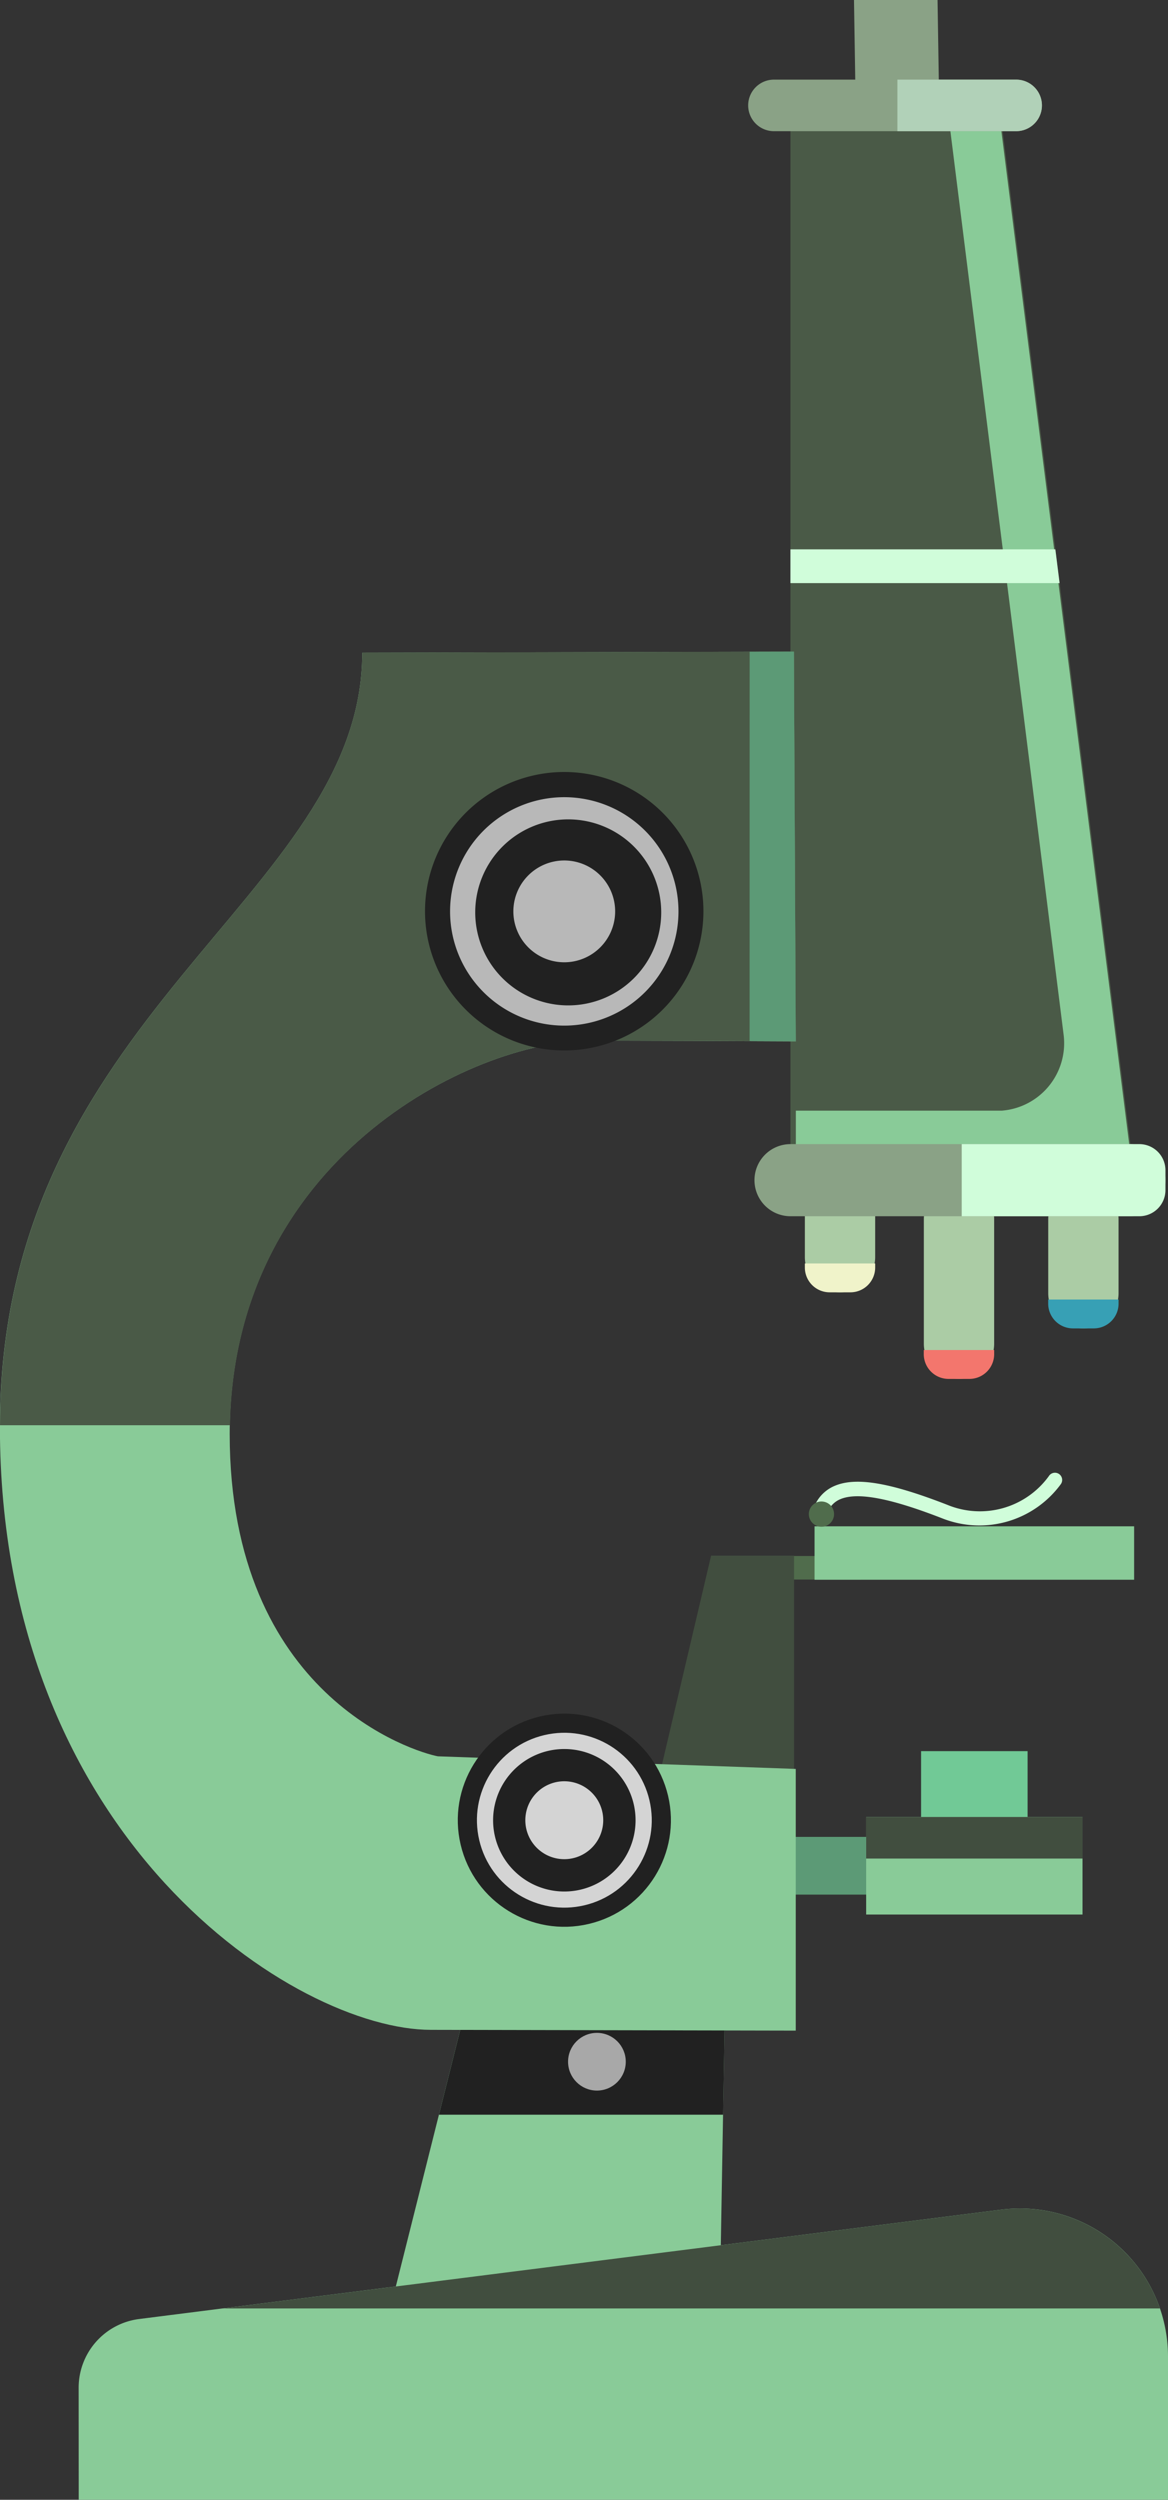 <svg xmlns="http://www.w3.org/2000/svg" viewBox="0 0 62.308 133.327">
  <rect x="0" y="0" width="62.308" height="133.327" fill="#333333" stroke="none"/>
  <defs>
    <style>
      .cls-1 {
        fill: #8aa286;
      }

      .cls-2 {
        fill: #abcca5;
      }

      .cls-3 {
        fill: #37a0b5;
      }

      .cls-4 {
        fill: #f0f3ca;
      }

      .cls-5 {
        fill: #f3766d;
      }

      .cls-6 {
        fill: #4a5a47;
      }

      .cls-7 {
        fill: #89cb98;
      }

      .cls-8 {
        fill: #506c4c;
      }

      .cls-9 {
        fill: #414e3f;
      }

      .cls-10 {
        fill: #71c996;
      }

      .cls-11 {
        fill: #5c9a76;
      }

      .cls-12 {
        fill: #212121;
      }

      .cls-13 {
        fill: #a8a8a8;
      }

      .cls-14 {
        fill: #d4d4d4;
      }

      .cls-15 {
        fill: #b8b8b8;
      }

      .cls-16 {
        fill: #d0fdda;
      }

      .cls-17 {
        fill: #b1d1b8;
      }
    </style>
  </defs>
  <g id="Group_75" data-name="Group 75" transform="translate(-1027.739 -651.035)">
    <path id="Path_14189" data-name="Path 14189" class="cls-1" d="M1125.207,651.035h-4.457l.088,5.575h4.457Z" transform="translate(-47.454)"/>
    <path id="Path_14190" data-name="Path 14190" class="cls-2" d="M1143.783,787.668h0a1.875,1.875,0,0,0,1.875-1.875v-3.946a1.875,1.875,0,0,0-1.875-1.875h0a1.876,1.876,0,0,0-1.876,1.875v3.943a1.876,1.876,0,0,0,1.875,1.878Z" transform="translate(-58.249 -65.783)"/>
    <path id="Path_14191" data-name="Path 14191" class="cls-3" d="M1145.655,792.543v.218a1.322,1.322,0,0,1-1.322,1.322h-1.11a1.322,1.322,0,0,1-1.322-1.322v-.218Z" transform="translate(-58.245 -72.197)"/>
    <path id="Path_14192" data-name="Path 14192" class="cls-2" d="M1117.274,783.742h0a1.876,1.876,0,0,0,1.876-1.875v-3.943a1.876,1.876,0,0,0-1.876-1.875h0a1.875,1.875,0,0,0-1.875,1.875v3.943a1.875,1.875,0,0,0,1.875,1.875Z" transform="translate(-44.724 -63.781)"/>
    <path id="Path_14193" data-name="Path 14193" class="cls-4" d="M1119.15,788.616v.218a1.322,1.322,0,0,1-1.323,1.322h-1.105a1.323,1.323,0,0,1-1.323-1.322v-.218Z" transform="translate(-44.724 -70.194)"/>
    <path id="Path_14194" data-name="Path 14194" class="cls-2" d="M1130.234,790.361h0a1.875,1.875,0,0,0,1.875-1.876v-6.639a1.875,1.875,0,0,0-1.875-1.875h0a1.876,1.876,0,0,0-1.876,1.875v6.636a1.876,1.876,0,0,0,1.875,1.878Z" transform="translate(-51.336 -65.783)"/>
    <path id="Path_14195" data-name="Path 14195" class="cls-5" d="M1132.106,798.041v.219a1.322,1.322,0,0,1-1.323,1.322h-1.11a1.322,1.322,0,0,1-1.323-1.322v-.219Z" transform="translate(-51.332 -75.002)"/>
    <path id="Path_14196" data-name="Path 14196" class="cls-6" d="M1131.984,718.873h-18.156V664.057h11.24Z" transform="translate(-43.922 -6.644)"/>
    <path id="Path_14197" data-name="Path 14197" class="cls-7" d="M1125.4,717.449a3.608,3.608,0,0,0,3.3-4.065l-6.052-48.284h2.72l6.918,54.813h-17.869v-2.464Z" transform="translate(-44.223 -7.176)"/>
    <rect id="Rectangle_48" data-name="Rectangle 48" class="cls-8" width="7.93" height="1.256" transform="translate(1073.672 735.281) rotate(180)"/>
    <rect id="Rectangle_49" data-name="Rectangle 49" class="cls-7" width="17.048" height="2.85" transform="translate(1088.24 735.292) rotate(180)"/>
    <path id="Path_14198" data-name="Path 14198" class="cls-9" d="M1101.982,820.427h4.424v13.08h-7.5Z" transform="translate(-36.308 -86.423)"/>
    <rect id="Rectangle_50" data-name="Rectangle 50" class="cls-10" width="5.682" height="4.684" transform="translate(1082.557 749.117) rotate(180)"/>
    <rect id="Rectangle_51" data-name="Rectangle 51" class="cls-11" width="11.542" height="3.078" transform="translate(1078.177 752.085) rotate(180)"/>
    <rect id="Rectangle_52" data-name="Rectangle 52" class="cls-7" width="11.542" height="5.203" transform="translate(1085.487 753.148) rotate(180)"/>
    <rect id="Rectangle_53" data-name="Rectangle 53" class="cls-9" width="11.542" height="2.217" transform="translate(1073.945 747.945)"/>
    <path id="Path_14199" data-name="Path 14199" class="cls-7" d="M1085.989,865.415h-13.337l-6.607,26.325h19.492Z" transform="translate(-19.544 -109.376)"/>
    <path id="Path_14200" data-name="Path 14200" class="cls-12" d="M1075.547,873.2l1.953-7.781h13.337l-.133,7.781Z" transform="translate(-24.391 -109.376)"/>
    <path id="Path_14201" data-name="Path 14201" class="cls-7" d="M1036.312,907.058h58.108v-7.633a7.9,7.9,0,0,0-8.9-7.841l-45.984,5.833a3.692,3.692,0,0,0-3.228,3.663Z" transform="translate(-4.373 -122.696)"/>
    <path id="Path_14202" data-name="Path 14202" class="cls-9" d="M1052,896.852l41.525-5.268a7.908,7.908,0,0,1,8.47,5.268Z" transform="translate(-12.378 -122.695)"/>
    <path id="Path_14203" data-name="Path 14203" class="cls-7" d="M1047.063,722.054l23.027-.057.1,20.786s-11.086-.063-11.086-.027c-6.159,0-19.112,6.339-19.112,20.958,0,14,9.874,16.971,11.105,17.2l19.092.672v13.959l-19.46-.042c-7.181,0-22.995-10.12-22.995-32.177S1047.063,735.134,1047.063,722.054Z" transform="translate(0 -36.205)"/>
    <path id="Path_14204" data-name="Path 14204" class="cls-6" d="M1059.109,742.756c-6.094,0-18.831,6.212-19.1,20.5h-12.267c.038-22,19.323-28.139,19.323-41.206l23.027-.057.1,20.786S1059.109,742.721,1059.109,742.756Z" transform="translate(-0.002 -36.205)"/>
    <path id="Path_14205" data-name="Path 14205" class="cls-11" d="M1109.386,722l2.361-.006.1,20.786-2.464-.013Z" transform="translate(-41.656 -36.205)"/>
    <circle id="Ellipse_1" data-name="Ellipse 1" class="cls-13" cx="1.539" cy="1.539" r="1.539" transform="translate(1058.043 759.459)"/>
    <g id="Group_23" data-name="Group 23" transform="translate(1051.007 741.279)">
      <circle id="Ellipse_2" data-name="Ellipse 2" class="cls-12" cx="5.684" cy="5.684" r="5.684" transform="translate(0 2.612) rotate(-13.283)"/>
      <circle id="Ellipse_3" data-name="Ellipse 3" class="cls-14" cx="4.663" cy="4.663" r="4.663" transform="translate(1.228 3.371) rotate(-13.283)"/>
      <path id="Path_14206" data-name="Path 14206" class="cls-12" d="M1081.445,845.292a3.8,3.8,0,1,0,3.8-3.8A3.8,3.8,0,0,0,1081.445,845.292Z" transform="translate(-1078.408 -838.451)"/>
      <path id="Path_14207" data-name="Path 14207" class="cls-14" d="M1084.954,847.08a2.078,2.078,0,1,0,.609-1.471A2.078,2.078,0,0,0,1084.954,847.08Z" transform="translate(-1080.198 -840.24)"/>
    </g>
    <g id="Group_24" data-name="Group 24" transform="translate(1047.617 689.415)">
      <path id="Path_14585" data-name="Path 14585" class="cls-12" d="M7.426,0A7.426,7.426,0,1,1,0,7.426,7.426,7.426,0,0,1,7.426,0Z" transform="translate(0 12.634) rotate(-58.283)"/>
      <path id="Path_14208" data-name="Path 14208" class="cls-15" d="M1076.759,743.933a6.092,6.092,0,1,0,6.092-6.092A6.092,6.092,0,0,0,1076.759,743.933Z" transform="translate(-1072.627 -733.703)"/>
      <path id="Path_14586" data-name="Path 14586" class="cls-12" d="M4.961,0A4.961,4.961,0,1,1,0,4.961,4.961,4.961,0,0,1,4.961,0Z" transform="translate(3.952 12.966) rotate(-67.486)"/>
      <path id="Path_14209" data-name="Path 14209" class="cls-15" d="M1083.653,747.45a2.715,2.715,0,1,0,2.716-2.716A2.716,2.716,0,0,0,1083.653,747.45Z" transform="translate(-1076.145 -737.22)"/>
    </g>
    <path id="Path_14210" data-name="Path 14210" class="cls-16" d="M1116.659,813.828a.385.385,0,0,0,.4-.245,1.248,1.248,0,0,1,.678-.741c.91-.4,2.645-.082,5.458,1.013a5.382,5.382,0,0,0,6.318-1.812.385.385,0,1,0-.632-.438h0a4.542,4.542,0,0,1-5.407,1.532c-3.1-1.207-4.91-1.505-6.05-1a2.008,2.008,0,0,0-1.085,1.17.384.384,0,0,0,.317.519Z" transform="translate(-45.192 -81.838)"/>
    <circle id="Ellipse_6" data-name="Ellipse 6" class="cls-8" cx="0.673" cy="0.673" r="0.673" transform="translate(1070.887 731.118)"/>
    <path id="Path_14211" data-name="Path 14211" class="cls-1" d="M1129.912,779.467h-18.077a1.923,1.923,0,0,1-1.923-1.924h0a1.923,1.923,0,0,1,1.923-1.923h18.077a1.923,1.923,0,0,1,1.924,1.923h0A1.924,1.924,0,0,1,1129.912,779.467Z" transform="translate(-41.925 -63.563)"/>
    <path id="Path_14212" data-name="Path 14212" class="cls-16" d="M1132.483,775.619h9.474a1.394,1.394,0,0,1,1.394,1.394v1.059a1.394,1.394,0,0,1-1.394,1.394h-9.474Z" transform="translate(-53.44 -63.562)"/>
    <path id="Path_14213" data-name="Path 14213" class="cls-16" d="M1127.96,710.855l.226,1.8h-14.359v-1.8Z" transform="translate(-43.922 -30.52)"/>
    <path id="Path_14214" data-name="Path 14214" class="cls-1" d="M1123.522,662.456H1110.6a1.375,1.375,0,0,1-1.375-1.375h0a1.375,1.375,0,0,1,1.375-1.375h12.921a1.375,1.375,0,0,1,1.375,1.375h0A1.375,1.375,0,0,1,1123.522,662.456Z" transform="translate(-41.574 -4.424)"/>
    <path id="Path_14215" data-name="Path 14215" class="cls-17" d="M1125.479,659.706h6.335a1.375,1.375,0,0,1,0,2.75h-6.335Z" transform="translate(-49.867 -4.424)"/>
  </g>
</svg>
